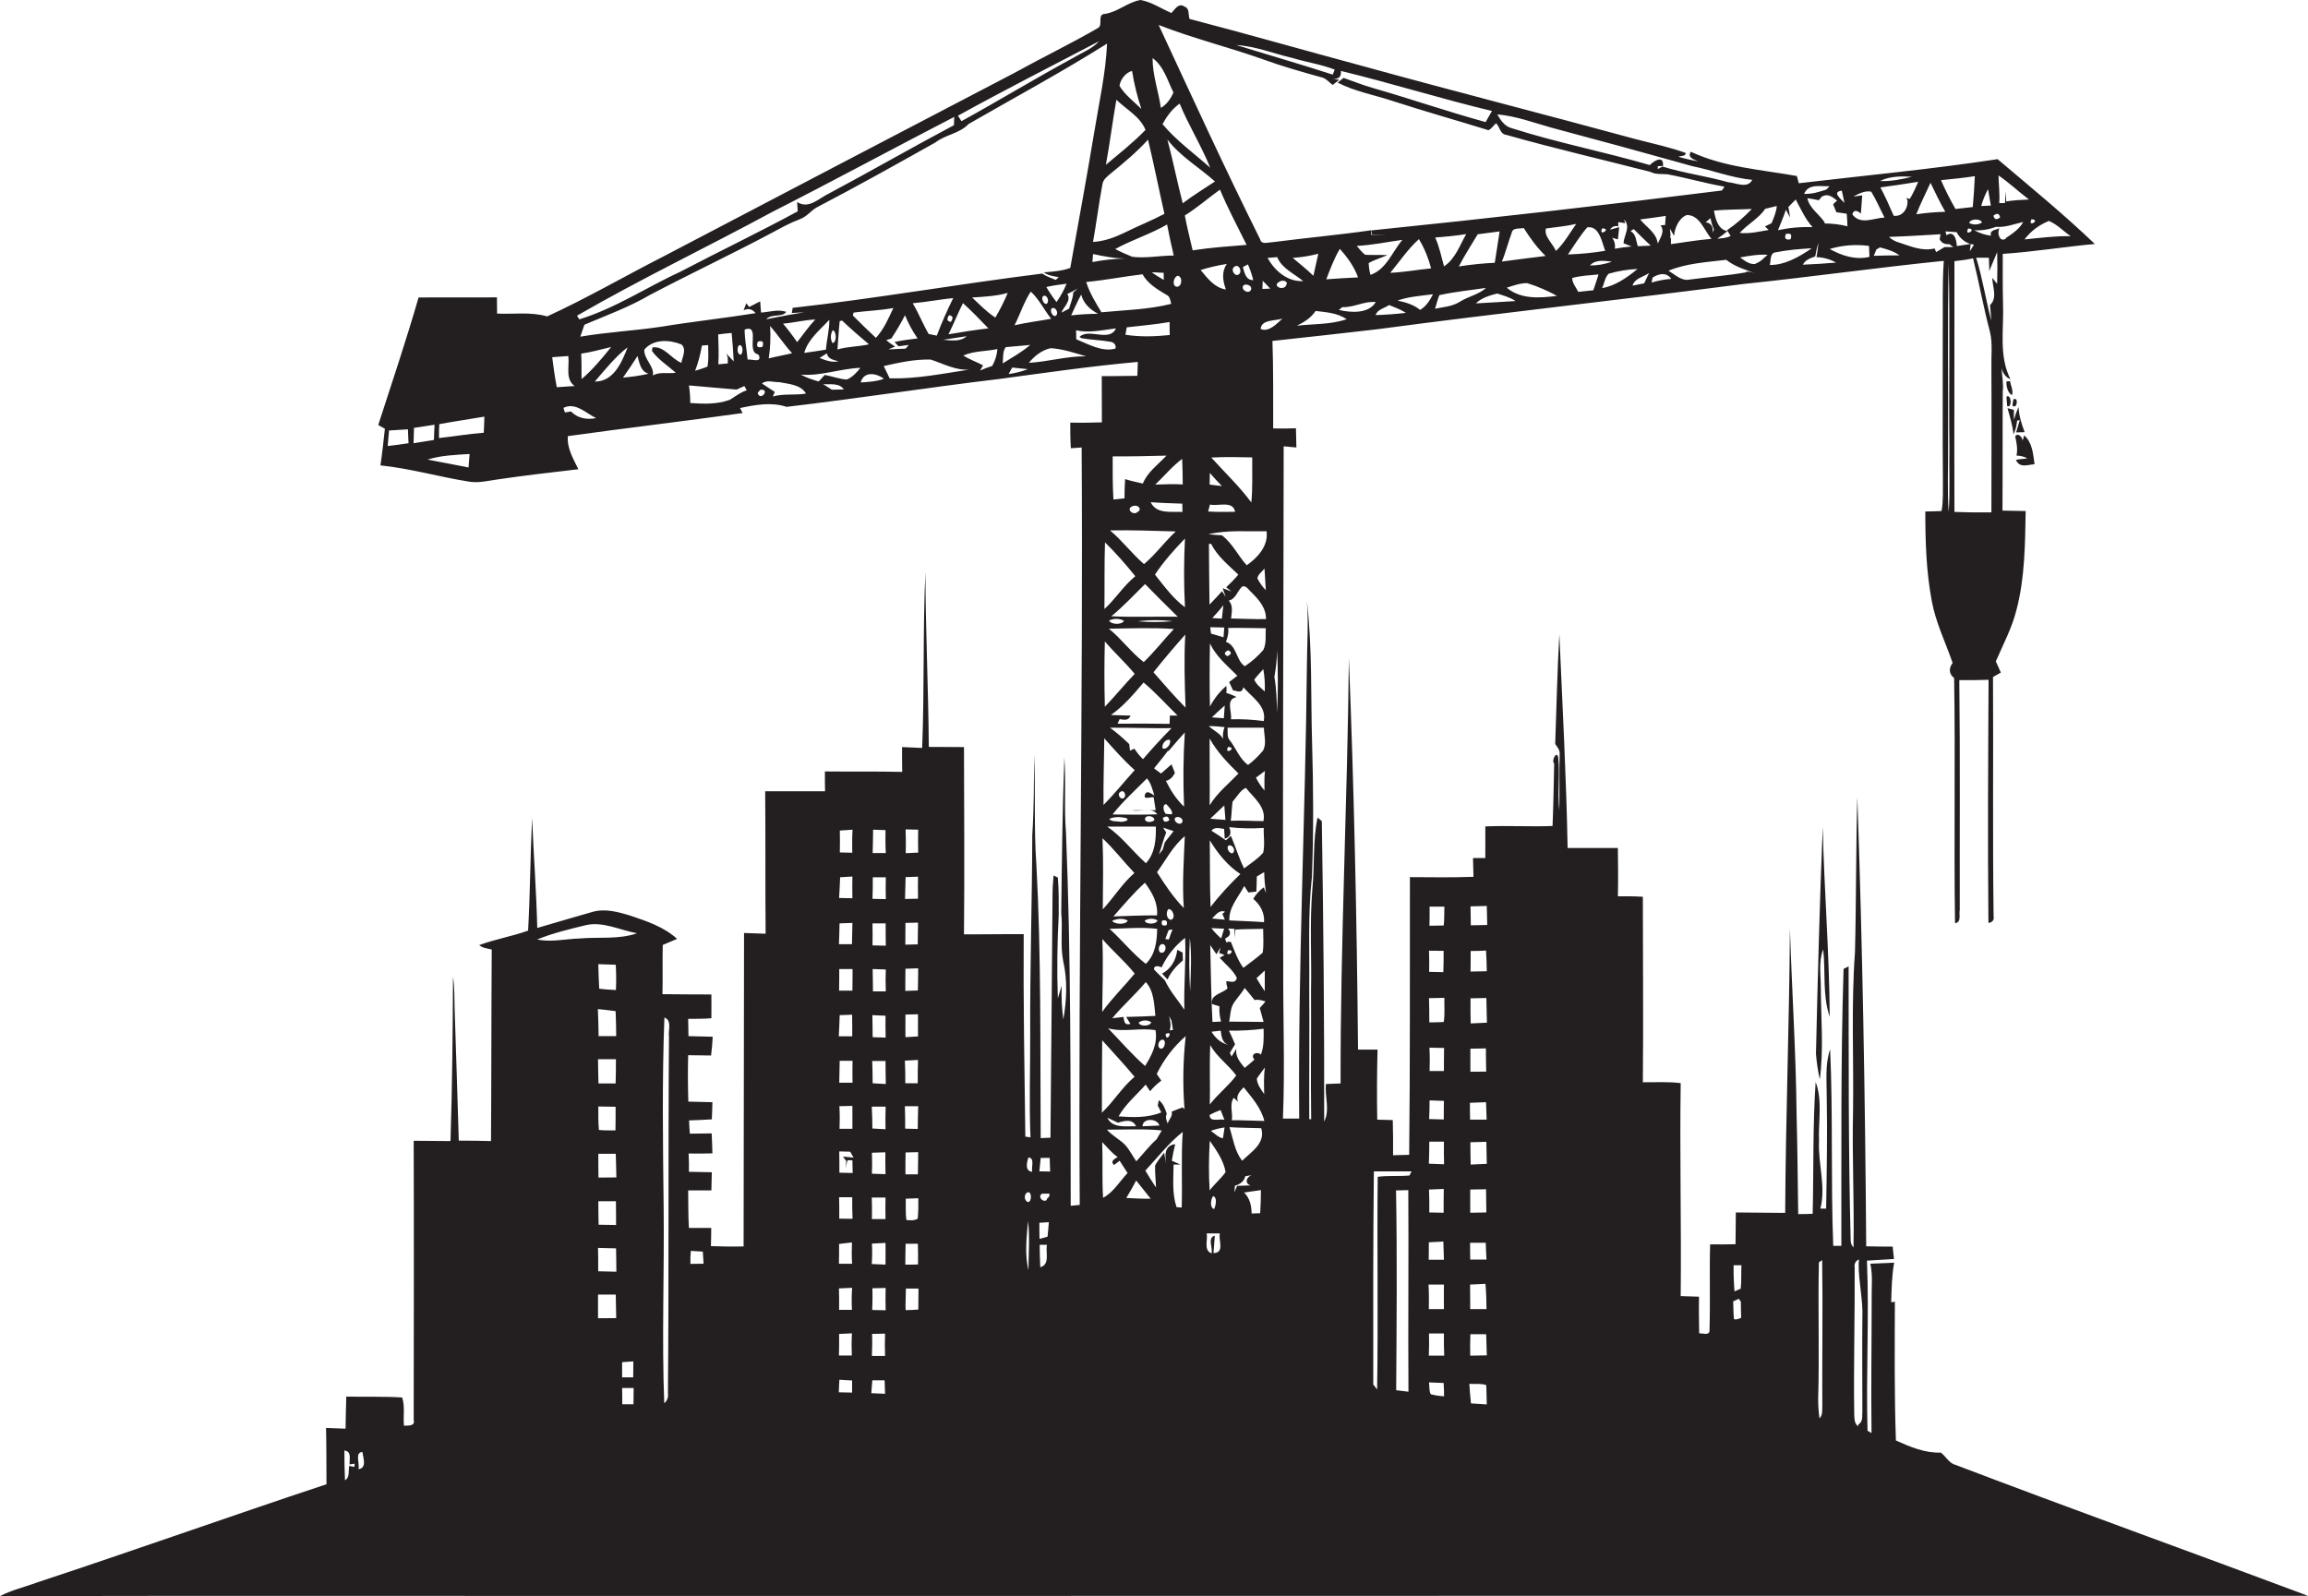 <?xml version="1.0" encoding="utf-8"?>
<!-- Generator: Adobe Illustrator 19.2.0, SVG Export Plug-In . SVG Version: 6.00 Build 0)  -->
<svg version="1.1" id="Layer_1" xmlns="http://www.w3.org/2000/svg" xmlns:xlink="http://www.w3.org/1999/xlink" x="0px" y="0px"
	 viewBox="0 0 1561.5 1080" style="enable-background:new 0 0 1561.5 1080;" xml:space="preserve">
<style type="text/css">
	.st0{fill:#231F20;}
</style>
<title>biseeise_Construction_flat_black_logo_White_background_82642136-8910-4b36-805a-3187ab81b9f6</title>
<path class="st0" d="M1357.5,268.4c0.1,1.6,0.3,4.8,0.5,6.4C1361.4,276.4,1360.9,266.3,1357.5,268.4z"/>
<path class="st0" d="M1364.7,284.6l1.8-0.3l-2.5,8.3l5.8-0.2c-2.1-5.5-3.9-11.2-4.1-17c-1.3,2.8-2.3,5.7-3.2,8.7v-6.8l-4.3-1.1
	c1.6,5.8,3.5,11.6,4,17.6C1363.9,290.9,1364.3,287.7,1364.7,284.6z"/>
<path class="st0" d="M1357.5,258.1c-0.3,3,1,8.2,3.8,9.2c0.9-3.2-0.9-6.3-1.4-9.4L1357.5,258.1z"/>
<path class="st0" d="M1237.9,688c-0.2-42.9-3.8-85.7-4.7-128.5c-2.1,51.2-3.4,102.4-4.6,153.6c0.5,5.8,1.3,11.6,2.6,17.3
	c2.7-20.4,0.8-41,0.7-61.5c0.1-8.8-1.7-18,1.6-26.5C1235.2,657.6,1232.9,673.3,1237.9,688z"/>
<path class="st0" d="M1362.2,270.2l-0.7,4.1C1364.5,277.7,1366.1,268.3,1362.2,270.2z"/>
<path class="st0" d="M765.8,548.3c2.5,0.5,5.5,0.1,8.3-0.1L765.8,548.3L765.8,548.3z"/>
<path class="st0" d="M774.1,548.2h3.7C776.6,548.1,775.3,548.1,774.1,548.2z"/>
<path class="st0" d="M1323.3,991.3c-4.7-1.1-6.7-5.8-10.2-8.4c-10.7,0.4-20.9-3.9-30.4-8.2c-1.1-31.3-0.8-62.6-0.7-93.9l-2.5,0.4
	c0.3-9,0.4-18,2-26.8l-16.1,0.7c1.8,8.1,0.7,16.4,0.9,24.7c0,30-0.5,60-0.1,89.9l-2.7-1.6c-1.1-38.3,1.2-76.8-0.4-115.1l18.3-1.1
	c-0.3-2.8-0.6-5.6-0.9-8.4c-6,0.1-11.9-0.1-17.9-0.2c-0.7-101.4-2.5-202.7-6-303.9c-1,35-0.7,70-1.6,105
	c-2.6,35.8-0.8,71.8-1.3,107.6c-0.7,30.7,0.9,61.4,0.3,92.1c-1.2-1.3-1.9-2.9-1.9-4.7c-1.6-61.8-1.3-123.6-1.4-185.5l-3.4,1.7
	c-2,62.4-1.4,124.9-1.5,187.4h-5.5c-1.7-44.3-0.1-88.7-2.1-133c-3.5,10.2-2.3,21.1-2.3,31.8c0.5,25.3,0,50.7-0.4,76h-3.9
	c3.9-15.2-1.7-30.4-0.9-45.7c-0.6-13.3,2.5-27.2-2.3-40c-2,29.7-1.3,59.5-2,89.2c-3.3,0.2-6.5,0.2-9.8,0.2
	c-0.3-22.5-0.5-45.1-1.1-67.6c-0.4-42-3.2-83.8-4.5-125.7c-0.4,64.2-2.9,128.3-3.2,192.5l-33.4-0.3c-0.1,7.2-0.1,14.3-0.2,21.5
	c-5.8,0.1-11.5,0.2-17.2,0.1c-0.5,19.3,0.2,38.5-0.4,57.8c0.4,4.3-4.6,2.2-7,2.4c-0.1-8.3-0.3-16.5-0.1-24.8l-12.4-0.4
	c0.5-48-0.7-96.1,0-144.1c-8.5-1.1-17.1-0.5-25.6-0.6c0.4-41.9,0-83.7,0-125.5c-5.6-0.4-11.2-0.3-16.9-0.3c0.3-10.9,0.1-21.8,0-32.7
	c-11.3-0.1-22.7,0.1-34,0c-0.9-48.3-3.5-96.5-5.6-144.7c-1.4,24.7-1.9,49.5-2.8,74.3c1.4,2.1,3.4,4.2,3,7c-0.3,12.7,0,25.3-0.2,38
	c-1.4-12,0.5-24.2-0.8-36.2c-1.4-4.6-4.7,3.3-2.7,4.3c-0.3,14.1-0.5,28.3-1.1,42.4c-15.2,0.6-30.3-0.4-45.5,0.3
	c0,7.1,0.1,14.3,0,21.4h-8.3c0.1,4.2,0.2,8.4,0.3,12.7c-14.3,0.5-28.7,0.3-43,0.2c-0.1,62.6,0.2,125.3-0.5,187.9l-10.9,0.3
	c0.1-7.9,0-15.8-0.2-23.8l-10.5-0.3c-0.3-15.8-0.2-31.6,0.2-47.4h-13.2c-0.8-88.3-2.7-176.6-6.2-264.7
	c-0.9,95.9-5.8,191.7-5.6,287.6l-9.9,0.4c-0.9,8.3,2.8,17.7-1.2,25.4c0.1-67.8-0.5-135.6-1.6-203.3l-2.9-2.4
	c-3.3,16-1.9,32.3-3.5,48.4c-1.9,23-0.4,46-0.9,69c0.2,28.9-0.3,57.8,0.1,86.7h-1.3c-0.1-29.6,0.2-59.2,0-88.8c0.3-25-1-50.1,1.8-75
	c1.2-30.5,1-61.1,0.1-91.6s0.2-63.7-3.5-95.3c1.2,14.8,0.1,29.7,0,44.6c-1,101.9-6.1,203.8-5.2,305.7h-11c1.4-34.9,0-69.8,0.2-104.7
	c-0.5-116.7,0.2-233.4,0.3-350.2l8.6,0.8c-0.1-4.3-0.2-8.6-0.3-13c-5.2,0.2-10.3,0.2-15.4,0.1c-0.1-19.7,0.2-39.5-0.5-59.2
	c23.6-2.5,47.2-5.2,70.8-7.9c82.4-11,165.1-19.9,247.5-30.6c45.4-4.7,90.5-11.1,135.9-15.7c-1.1,15.9-0.5,31.8-0.7,47.8
	c0.1,33.1-0.2,66.2,0.1,99.4c-0.1,7.4,0.4,14.8-0.9,22.1c-3.7,0.2-7.3,0.2-11,0.3c0,20.3,0.6,40.7,4.4,60.7
	c2.7,14.6,9.3,27.9,14.1,41.8c-2.7,3.4-2.6,7.5,1,10.2c0.9,55.3-0.2,110.6,0.6,165.9c4.6-0.7,2.5-5.9,3.2-8.9
	c-0.1-51.9,0.3-103.7-0.3-155.6c6.6,0.1,13.2,0,19.8-0.2c-0.3,54.8-0.6,109.7-0.1,164.5c2.8-0.4,4-2,3.5-4.6
	c-0.7-53.9-0.1-107.8-0.4-161.8l5.3-3l-3.4-7.6c5-11.5,11-22.7,14-34.9c5.7-21.7,5.8-44.4,6.2-66.8l-15.7-0.3
	c0.2-26.9,0-53.8,0.2-80.7c0.6-5.2-0.5-10.4-0.8-15.6c0.9,3.3,2.7,6.1,6,7.4c-8-15.8-4.4-33.8-5-50.7c-0.3-11.3-0.2-22.7-0.2-34.1
	c20.9-1.4,41.5-4.8,62.3-6.7c-21-20.1-43.6-38.6-65.8-57.4c-44.5,6.8-89.5,11-134.5,16.3l-1.3-4.9c-24.1-4.3-49.3-5.9-71.7-16.4
	c-2.7,3.8,2.1,5.3,4.9,6.4c-4.5-0.7-8.9-1.7-13.3-3c1.4-0.8,5.1-0.2,4.9-2.6c-11.3-4.1-23.2-6.5-34.8-9.6
	c-61.3-16.7-122.9-32.4-184.1-49.3c-39-10.5-77.8-21.6-116.8-31.8c-1-2.9,0.2-7.2-3.4-8.3c-4-2.9-6.5,2-8.9,4.3
	c-6.9-3-13.3-7.4-20.8-8.8c-8.7,1.4-15.3,8.1-24.1,9.4c-5.6,0.2-1,7.7-4.8,9.6c-18.5,10.7-37.8,20-56.6,30.4
	C607.1,90.7,528,132,448.9,173.5c-26.3,13.4-51.9,28.3-78.7,40.6c-11-3.2-22.6-1.4-33.9-1.9c0-3.7-0.1-7.4-0.1-11
	c-17.7,0.2-35.4-0.1-53,0.1c-8.4,29-18,57.6-27.3,86.3l4.5,2.5c-0.9,8.3-1.8,16.6-3,24.8c20.2,2.1,39.8,7.8,59.9,11
	c6.1,1,12.1-0.4,18.1-1.3c18.6-2.8,37.2-4.9,55.9-7.1c-3.4-7.1-7.8-14.1-7.1-22.4c39.4-5.5,78.9-10.1,118.2-15.6l-1.7-3.4
	c10.4-2.2,21.1-4.2,31.5-0.8c47.9-5.6,95.5-13.1,143.4-18.8c31.3-4.2,62.7-8.8,94.2-11.6c-0.1,3.1-0.2,6.2-0.3,9.4
	c-8,0-16,0.3-24.1,0.2c0.1,10.4,0,20.9,0.1,31.3c-7.1,0.2-14.2,0.3-21.4,0.2c0,5.7,0,11.5,0.4,17.3l7.3-0.5
	c1.1,170.8-2.3,341.6-1.3,512.5l-6.1,0.6c-0.1-84.2,0.2-168.4-3.2-252.6c-1.4-16.9,0.1-33.9-1.1-50.8c-1.3,35.1-1.7,70.2-2.1,105.3
	c1.1,10.8-0.8,21.7,1.3,32.4c3,13,2.4,26.6,0.1,39.7c-1-7.6-1.4-15.3-1.1-23l-2.6,8.6c-0.7-18.9-0.4-37.8,0.6-56.6
	c0-8.4,0.1-16.8-0.6-25.1l-2.9-1.4c-0.4,4.5-0.7,9-0.7,13.6c-0.5,54.6-0.8,109.2-1.4,163.8l-6.6,0.3c-0.4-61.5,0.4-123.1-2.9-184.6
	c-1.8-24.8-0.5-49.7-1.5-74.6c-0.2,18.1-0.1,36.2-1.3,54.2c-0.1,44.7-1.6,89.4-1.4,134.2c0.1,23.4-0.8,46.9,0.2,70.3l-3.5-0.5
	c-0.6-45.7-1.4-91.3-1.1-137c-13.5-0.1-26.9,0.2-40.4,0.1c0.4-42.2,0.1-84.5,0-126.7c-8-0.1-15.9,0-23.8-0.1
	c-0.3-39.4-2.2-78.9-2.3-118.3c-1.8,39.6-0.6,79.4-2.2,119l-13.6-0.6c0,5.6,0,11.2,0.1,16.8c-17.4-0.4-34.9-0.1-52.3-0.3
	c0,4.4,0,8.9,0.1,13.4c-13.5,0.1-27-0.1-40.5,0c0.3,32.1,0,64.2,0.3,96.4l-14.6-0.5c0,70.7-0.3,141.4-0.3,212.1
	c-7.4,0.2-14.7,0-22.1-0.2c0.1-4.1,0.2-8.2,0.2-12.3h-15.1c-0.5-8.5-0.4-17-0.5-25.4h15.7c0.1-4.1,0.2-8.2,0.3-12.3l-15.5-0.3
	c0.1-4.1,0-8.3-0.2-12.4c5.4,0.1,10.7,0.1,16.1-0.1c-0.1-4.5-0.3-9-0.5-13.5l-14.8,0.2c-0.2-3-0.4-6-0.5-9
	c5.1-0.2,10.3-0.3,15.4-0.7c0.2-3.9,0.3-7.7,0.4-11.6l-16.3-0.4c-0.3-10.5-0.4-21-0.1-31.4l15.5,0.2c0.5-4.2,0.9-8.5,1.1-12.7
	l-16.4-0.4c-0.1-3.9-0.1-7.8-0.2-11.7c5.2,0,10.4,0,15.7-0.4c0.1-5.4,0-10.7,0-16.1c-11-0.1-22.1,0-33.1-0.2
	c0.3-11.1-0.1-22.2,0.2-33.3l9.7-4.1c-8.7-8-20.2-11.9-31.2-15.6c-8.4-2.6-17.5-5.2-26.3-2.6c-12.4,3.5-24.7,7.2-37.1,10.8
	c-0.6-24.9-2.5-49.7-3.5-74.6c-1.2,25.5-1.3,51-2.7,76.4c-10.9,3.9-22.3,5.8-33.1,9.8c2.4,2.1,5.6,2.2,8.5,3
	c-0.3,43.2-0.2,86.4-0.5,129.6c-7.3-0.2-14.5-0.3-21.8-0.3c-0.8-29.7-1.9-59.3-2.8-89c-0.2-7.3,0-14.6-1.1-21.9
	c-0.2,37-0.5,74.1-1.7,111.2l-24.9-0.2c0.2,62.9,0.1,125.9,0,188.9c1.1,4.4-3.8,3.7-6.6,3.9c-0.6-6.3,0.8-13.1-1.2-19.1
	c-12.6-0.8-25.2-0.3-37.8-0.6c-0.3,7.2-0.3,14.5-0.5,21.7l-13.2-0.5c0.3,12.7,0.2,25.4,0.3,38.1c-65.4,21.7-130.4,44.9-195.9,66.5
	c-8.4,3.1-17.1,5.1-25,9.2c170.6-0.4,341.3,0,511.9-0.1c349.9-0.1,699.7-0.1,1049.6-0.1C1482.2,1050.1,1402.5,1021.5,1323.3,991.3z
	 M262.3,301.8c0.3-3.5,0.6-7,0.9-10.5l12.8-0.8c0.1,3.1,0.2,6.2,0.4,9.4C271.7,300.6,267,301.3,262.3,301.8z M280.2,289.5l13.8-2.1
	c-0.2,3.4-0.3,6.9-0.4,10.3l-13.8,2.2c0.1-3.6,0.2-7,0.3-10.5L280.2,289.5z M317,316.3c-9.3-1.9-18.5-3.5-27.8-5.3
	c9.2-2.9,18.9-3.2,28.5-3.8C317.5,310.2,317.2,313.3,317,316.3z M327.3,292.8c-10.2,0.8-20.2,2.5-30.3,3.6c0-3.2,0-6.3,0.2-9.4
	c10.1-1.9,20.3-3.3,30.5-5.1c-0.1,3.6-0.2,7.3-0.4,11L327.3,292.8L327.3,292.8z M239.7,992.6l-3.4-0.7c-0.8,3.2,0.6,7.8-2.9,9.7
	c-0.3-6.7-0.4-13.4-0.4-20.1c5.1,0.6,3.3,5.7,3.5,9.4l3.5-0.5L239.7,992.6z M242.5,994.1c1.1-3.5-2.7-11.4,2.7-11.6
	C245.7,986.4,248.4,993.4,242.5,994.1z M416.5,684.2c0.2,5.6,0.4,11.3,0.4,16.9H405c-0.1-6.1-0.2-12.2-0.5-18.3
	C408.5,683.2,412.5,683.6,416.5,684.2L416.5,684.2z M404.8,652.4l11.8,0.4c0.3,5.7,0.4,11.4,0.1,17.1c-3.8-0.2-7.6-0.4-11.3-0.9
	C405.1,663.4,404.9,657.9,404.8,652.4L404.8,652.4z M404.9,796.8c-0.1-5.4-0.1-10.8-0.1-16.1h11.8c0.2,5.3,0.3,10.7,0.4,16
	L404.9,796.8L404.9,796.8z M416.9,828.9l-11.9-0.2c-0.1-5.3-0.2-10.6-0.2-15.9h11.9c0,5.3,0.2,10.6,0.1,16L416.9,828.9z
	 M404.9,748.7l11.6,0.2c0,5.3,0,10.7-0.1,16c-3.8-0.1-7.5,0.1-11.2-0.3c-0.5-5.4-0.4-10.7-0.4-16L404.9,748.7z M416.7,716.9
	c0,5.4,0,10.8-0.2,16.2h-11.6c-0.2-5.5-0.2-10.9-0.3-16.4h12.1V716.9z M404.6,892v-16h12c0.1,5.3,0.2,10.6,0.3,15.9L404.6,892
	L404.6,892z M404.7,860.2c0.1-5.3,0-10.5-0.1-15.8l12.2,0.3c0.1,5.3,0.2,10.5,0.2,15.8L404.7,860.2z M428.6,950.2H421
	c0-3.7,0-7.4-0.1-11h7.8C428.7,942.8,428.6,946.5,428.6,950.2z M420.9,932.2c0-3.5,0-7,0-10.5l7.6-0.5l-0.1,10.8H421L420.9,932.2z
	 M392.4,635c-9.7,0.3-19.4,2.7-29,0.7c10.6-4.3,21.8-7,33-9.7s23.2,3.4,34.6,5.5C418.6,635.8,405.3,633.9,392.4,635z M452.6,701.4
	c-0.6,80.5,0,160.9-0.7,241.4c0.4,2.5-0.5,5.1-2.5,6.7c-1.7-44.1,0.1-88.2-0.4-132.3s-1.1-85.8,0.5-128.7
	C454.9,690.5,451.9,697.2,452.6,701.4L452.6,701.4z M467.1,855.2c-0.1-2.9,0-5.9,0.3-8.8l8.1,0.5c0.2,2.7,0.3,5.4,0.5,8.2
	L467.1,855.2L467.1,855.2z M576.8,732.6h-9c0.1-4.9,0.2-9.9,0.3-14.8h8.7C576.7,722.8,576.7,727.7,576.8,732.6z M567.9,748.5
	l8.8-0.2c0,5.2,0,10.3,0,15.5H568C568.2,758.7,568.2,753.6,567.9,748.5L567.9,748.5z M568.2,562l8.6-0.6c-0.3,5.2-0.3,10.4-0.2,15.6
	l-8.4-0.2C568.3,571.9,568.3,566.9,568.2,562z M576.8,655.6c0,4.9,0,9.8-0.1,14.7h-9c0.1-4.9,0.1-9.8,0.1-14.6h9.1L576.8,655.6z
	 M568.4,593.6l8.3-0.5c-0.1,4.9-0.1,9.8,0,14.7l-9-0.2C568,603,568.2,598.3,568.4,593.6L568.4,593.6z M568,624.8l8.7-0.3
	c-0.1,4.8-0.2,9.6-0.3,14.4h-8.8C567.8,634.2,567.9,629.5,568,624.8z M568.1,686.9l8.4-0.3c0.1,4.9,0.1,9.8,0.1,14.6h-9.1
	C567.8,696.4,567.9,691.7,568.1,686.9L568.1,686.9z M567.7,841.7l8.7-1c-0.2,4.8-0.2,9.6,0.1,14.4h-8.9
	C567.7,850.6,567.7,846.1,567.7,841.7L567.7,841.7z M576.5,871.4c-0.3,5-0.4,9.9-0.1,14.9h-8.7c0.1-4.9,0-9.7-0.1-14.5L576.5,871.4z
	 M576.3,917.2h-8.7c0.1-4.9,0.2-9.7,0.1-14.6l8.7-0.4C576.1,907.2,576.1,912.3,576.3,917.2L576.3,917.2z M567.5,942.1
	c0.1-2.9,0.2-5.7,0.4-8.5l8.6,0.5c0,2.7,0,5.4,0,8.2L567.5,942.1z M567.8,824.6c0.1-4.8,0-9.7-0.1-14.5h8.9c-0.1,4.8,0,9.7,0.2,14.6
	L567.8,824.6L567.8,824.6z M572.6,785.7l-0.5,4.8c0.4-1.8,0.8-3.7,1.3-5.4h3.3l0.2,8.6l-9-0.2c0-4.8,0-9.6-0.1-14.4l7.4,0.2l2.3,4
	l-7.2-0.7L572.6,785.7z M599.3,670.8h-8.7c0-5.1-0.1-10.1-0.2-15.1l8.9,0.3C599.1,661,599.1,665.9,599.3,670.8L599.3,670.8z
	 M590.7,561.4l8.4,0.3c-0.1,5.2-0.1,10.3,0.2,15.5h-8.9C590.6,572,590.6,566.7,590.7,561.4L590.7,561.4z M590.5,593.6h8.8
	c-0.1,4.9-0.1,9.9,0,14.8l-9-0.2C590.5,603.3,590.5,598.4,590.5,593.6L590.5,593.6z M599.2,624.8c0,5,0,10,0.1,15.1l-9-0.2
	c0.1-5,0.1-9.9,0-14.9L599.2,624.8L599.2,624.8z M589.9,780l9.1-0.3c-0.1,4.9,0,9.9,0.1,14.8l-9.2-0.3
	C590.1,789.5,590.1,784.8,589.9,780z M599.1,764.1l-8.9-0.5c0-4.9-0.1-9.9-0.4-14.8h9.4c-0.2,5.1-0.2,10.3-0.1,15.4V764.1z
	 M599.1,810.4c-0.1,4.8-0.1,9.6,0,14.5h-9.2c0.1-4.9,0.1-9.8-0.1-14.6h9.4L599.1,810.4z M599.1,855.7l-9.3-0.4
	c0.3-4.6,0.4-9.2,0.1-13.8l9.2-0.5C599.1,845.9,599.2,850.9,599.1,855.7L599.1,855.7z M589.5,942.7c0.2-2.9,0.4-5.8,0.7-8.7h8.3
	c0.1,3,0.2,6,0.3,9.1L589.5,942.7z M598.8,917.5h-8.9c0.2-5,0.3-10,0.1-14.9l8.8-0.2C598.6,907.4,598.6,912.5,598.8,917.5
	L598.8,917.5z M590.1,886.4c0.2-4.9,0.3-9.8,0.1-14.7l9-0.2c-0.2,5-0.1,10,0,15.1L590.1,886.4z M590.4,733c0-5.1-0.1-10.1-0.3-15.1
	h9c0,5.2,0.1,10.4,0.2,15.6L590.4,733z M590.4,701.8c0-5-0.1-10-0.2-14.9l8.9,0.4c-0.1,4.9,0,9.9,0.1,14.8L590.4,701.8z
	 M621.1,701.3l-8.5,0.5c-0.1-5.1,0-10.2,0-15.3l8.5-0.2C621,691.4,621.1,696.4,621.1,701.3L621.1,701.3z M621.1,717.2
	c-0.2,5.3-0.2,10.5-0.2,15.8h-8.4c0-5.1,0-10.2-0.3-15.3L621.1,717.2z M621,670.2l-8.5,0.3c0-5,0-10,0.1-15l8.6-0.3
	C621.2,660.3,621.1,665.3,621,670.2L621,670.2z M612.5,639.2c0-4.9,0.1-9.8,0.1-14.7l8.5-0.2c-0.1,4.9-0.1,9.8-0.2,14.7L612.5,639.2
	z M621.2,561.4c-0.1,5.2-0.1,10.3,0,15.5l-8.4,0.4c0.1-5.4,0.1-10.8-0.1-16.1L621.2,561.4z M612.7,593.5l8.4-0.3
	c-0.1,4.9-0.1,9.9,0,14.9l-8.8,0.2C612.4,603.5,612.5,598.6,612.7,593.5L612.7,593.5z M612.3,748.5h8.9c-0.2,5.1-0.2,10.2-0.3,15.4
	l-8.5-0.2c0-5,0-10-0.2-15.1L612.3,748.5z M621.3,810.8c0.1,4.6,0,9.2-0.4,13.8c-2.3,1.4-5.2,1.2-7.7,0.9c-0.6-4.8-0.3-9.6-0.4-14.4
	L621.3,810.8z M612.8,779.8l8.4-0.2c0,5-0.1,10-0.2,15h-8.4c-0.1-4.8,0-9.7,0.1-14.7L612.8,779.8z M612.8,841.6h8.2
	c0.1,4.6,0.2,9.3,0.1,14c-2.9,0.1-5.8,0.2-8.6,0.1c0-4.6,0.1-9.3,0.2-13.9L612.8,841.6z M621.4,886.1c-2.9,0.2-5.8,0.4-8.7,0.4
	c-0.2-4.9,0.2-9.7,0.2-14.6h8.5c-0.1,4.9,0,9.7-0.1,14.4L621.4,886.1z M695.9,859.7c-2.8-10.8-1.3-22.5-0.4-33.5
	c1.4,11.2,0.3,22.6,0.3,33.7L695.9,859.7z M695.5,813.3c-2.8-0.7-2.9-5.6-0.2-6.5s3.1,6.2,0.1,6.7L695.5,813.3z M698.5,792.9
	c-5.2-0.3-3.9-6.3-2.7-9.7c4.6,0.3,1.7,7,2.6,9.9L698.5,792.9z M703.8,857.3c-0.3-5-0.3-10-0.4-15h4.9c-1,5.2,2.3,13.4-4.6,15.2
	L703.8,857.3z M708.8,836.8l-5.5,1.5c-0.1-3.7-0.1-7.3-0.1-10.9l6.4-0.4c-0.3,3.5-0.5,6.7-0.9,10L708.8,836.8z M708.7,810.6
	l-0.7,1.5c-2.7,1.7-6.1-2.6-3-4.4h5c0.3,1.2-0.3,2.5-1.4,3.1L708.7,810.6z M703.2,792.6c0.3-3,0.6-6,0.9-9.1h6.1
	c0.1,3.1,0.1,6.1,0.3,9.2L703.2,792.6z M852.9,222.6c0.4-6.5,9.9-5.4,14.7-7C863.8,219,858.5,225,852.9,222.6z M881.7,190.2
	c-10.5,0.6-19.3-6.9-24.1-15.7l6.5-0.5C867.3,181.7,875.5,185.1,881.7,190.2L881.7,190.2z M874.6,174.5c5.8-0.4,11.6-1.3,17.3-2.8
	c-1,5-2.3,9.9-3.3,14.9C884.1,182.3,879.3,178.4,874.6,174.5L874.6,174.5z M859.4,195.3l-5.3,0.2c0.1-1.4,0.1-4.1,0.2-5.5
	C856,191.7,857.7,193.4,859.4,195.3L859.4,195.3z M870.2,193.1c-2.1,4.1-10,0.2-4.5-2.5c1.6-1.5,6.5-0.4,4.4,2.4L870.2,193.1z
	 M877.4,220.4c4.9-2.4,9.6-5.3,12.7-10c7.2,0.9,14.8,1.3,21,5.6C900.2,219.7,888.5,219.1,877.4,220.4L877.4,220.4z M927.2,186
	c-0.7-2.6-1.1-5.3-1.2-8c4-2.3,8.5-3.5,12.7-5.4c-5-0.2-10,0.1-15-0.2c-2.4-1.6-3.9-4-5.8-6c10.4-0.5,20.6-2.7,30.9-4.1
	C941.9,170.4,938,182.3,927.2,186L927.2,186z M960,161.8c3.7,6.2,6.4,12.8,8.2,19.8c-9.2,0.9-18.3,2.6-27.6,3
	C947,176.9,952.5,168.5,960,161.8z M918.8,187.7c-7.2,0.3-14.4,0.8-21.5,1.3c2.7-7,5.3-14.1,9.2-20.6
	C911.5,174,916.2,180.4,918.8,187.7L918.8,187.7z M905.8,209.7l2.4-1.9c7.7,0.4,14.7-4.2,22.6-3.4
	C925.9,212.5,913.8,211.6,905.8,209.7L905.8,209.7z M930.7,213.2c1.1-3.8,6.1-4.7,9.1-6.8c3.9,1.6,7.8,3,11.4,5.3
	C944.4,212.5,937.6,213,930.7,213.2L930.7,213.2z M960.8,209.7c-4.4-3.6-9.9-5.2-15.3-6.3c7.7-2.8,16-3.2,24-4.3
	C967.5,203.1,965,207.2,960.8,209.7L960.8,209.7z M970.9,208.9c1-3.1,1.7-6.2,2.9-9.2c10.4-2.3,21-3.3,31.6-4.9
	c-4.9,4.5-11.8,5.7-17.4,9.2S976.7,207.7,970.9,208.9L970.9,208.9z M977,180.4c-1.8-6.7-3.2-13.4-6-19.7c7-0.5,14-1.2,21-2.3
	c-4.4,7.5-7.3,16.7-15,21.8V180.4z M999.9,158.5l14.7-1.9c-1.1,7-2.2,14.1-3.3,21.2c-8.1,0.4-16.2,1.2-24.3,2.5
	c3.9-7.7,8.6-14.7,12.9-22L999.9,158.5z M998.3,205.5c3.9-4,9.4-5.5,14.6-6.9c4.2,1.4,8.7,2.5,12.4,5.1c-9,0.6-18,1.1-27,1.6
	L998.3,205.5L998.3,205.5z M1019.3,194.7c4.5-1.4,9.2-3.2,14-3.1c7,2.2,13.7,5.1,20.1,8.6c-11.6,1.5-24.7,2.5-34.2-5.7L1019.3,194.7
	z M1016,177.2c2.7-6.3,4.3-13.1,6.7-19.5c0.7-4,5.3-2.7,8.2-3.4c4.3,6.8,9,13.3,14.8,18.9c-10,1.3-19.9,2.4-29.8,3.8L1016,177.2z
	 M1046,154.6c6.8-1,13.7-1.5,20.4-3.1c-4.4,6.2-8.1,13-13.7,18.3c-2.2-5.1-8.5-10.1-6.7-15.4L1046,154.6L1046,154.6z M1074.2,153.8
	c7.9-0.9,9.6,10.1,11.8,15.9c-8.3,1.4-16.8,2.2-25.2,2.5c4.4-6.4,8.3-13,13.4-18.7L1074.2,153.8L1074.2,153.8z M1094.8,150.3
	l4.8,0.7l-0.9-2.5c4.9,4.7,0,10.6-0.3,16.1l5.5,2.2c-3.8,0.3-7.6,0.8-11.4,1.5c0.5-2.6-0.2-5.3-1.7-7.4l3.8,1.1l0.9-8.3l-6.2,1.7
	c1.2-2,3.1-2.8,5.6-2.3L1094.8,150.3z M1090.2,177.2c-4.7,1.6-9.6,2.5-14.5,2.4c3.9-4.2,9.6-3.1,14.5-2.6V177.2z M1084,154.5
	C1090.8,154.7,1081,160.6,1084,154.5L1084,154.5z M1078,196.4l-10.2,1.1c-1.5-3.1-4.1-5.8-4.1-9.4c5.8-1.6,11.8-1.8,17.8-2.4
	c-1.1,3.3-2.1,6.9-3.4,10.4L1078,196.4z M1088.8,185.1c6.2-1.8,12.6-2.8,19.1-3.1c-7.1,5.8-14.8,11.3-24,13c1.7-3.5,1.9-7.9,5-10.2
	L1088.8,185.1z M1112.4,191.7l-7.9,1.6c1.4-5,7.4-5.9,11.2-8.6L1112.4,191.7z M1108.1,166.6c-1.3-3.7-1.1-8.1-4.9-10.2l2.1-1.4
	c3.7,3.8,7.6,7.5,11.5,11.2L1108.1,166.6z M1129.8,154.7l2.8,4.9c0.4-5.3,3.3-12.1,8.6-14.1c8.8-0.1,11.7,10.4,16.7,16.1
	c-9.2,0.8-18.3,2.3-27.4,3.6v-4.5l-0.8,0.3c1.1-1.9,0-4.6,0.1-6.6L1129.8,154.7z M1153.7,150.8c1.1-1.1,2.3-2.2,3.6-3.2
	c0.4,2.7,1.2,5.2,2.3,7.7l-1.1,2.2c1-3.8-1.1-7.1-4.8-7V150.8z M1126.7,152.2l-3.3,0.3c3.3,3.9-0.2,8.5-1.8,12.3
	c-1-7.5-7.7-11-11.9-16.3c5.7-0.8,11.5-1.5,17.3-2.4c-0.2,1.2-0.3,4.2-0.4,5.8L1126.7,152.2z M1117.3,191.5c0.3-1.3,0.5-2.5,0.8-3.7
	c4.3-2.7,9.3-3.8,12.6,0.9c-4.5,0.3-9,1.2-13.4,2.5V191.5z M1181.2,184.3c-12.7,2.2-25.6,3.2-38.3,4.9c-5.5,1-9.7-3.5-14.1-6
	c12.3-5.1,26-5.8,39.1-7.4c5.9,4.7,13.2,6.8,20.2,9.3c-2.3-0.7-4.6-1.7-6.9-1.1L1181.2,184.3L1181.2,184.3z M1170.9,159.6
	c-2.8,1.6-6,1.6-9.1,1.9c2.4-1.5,4.7-3.2,6.9-5.1c-6.4-1.1-8.2-8.5-9.1-13.9c8.5-0.8,17.1-0.7,25.6-1.1
	c-5.1,5.4-10.7,10.2-16.8,14.4L1170.9,159.6z M1187.8,178.6c-4.1,0.6-7.4-2.2-10.5-4.4c6.1-1.1,12.3-2.2,18.6-1.8
	c-2.5,2-4.7,4.9-8.1,5.9V178.6z M1225.3,168.3c-8.2,5.6-17.8,11.1-27.9,11c0.8-2.9-0.2-8.3,4.2-8.6c7.9-1.6,15.8-2.2,23.8-2.7
	L1225.3,168.3z M1208.2,158.4c3.3-0.9,4.4,0.2,3.2,3.5c-3.3,0.7-4.4-0.6-3.1-3.8L1208.2,158.4z M1219.6,179.4
	c1.6-3.5,5.1-4.7,8.5-5.9c0.5-3.1,1.2-6.1,2.2-9.1c-0.4,3.2-0.8,6.4-1.3,9.6c4.6,0.1,9.2,1.4,13.2,3.7c-7.4,0.6-15,1.1-22.5,1.4
	L1219.6,179.4z M1237.5,168.6c8.7-2.7,17.9-3.4,27-2.2c0.1,2.5,0.2,4.9,0.3,7.4c-9.5,2.3-18.9-0.8-27.2-5.5L1237.5,168.6z
	 M1267.6,173.4l1.9-4.6l2.4-1.4c4.6,1.2,9.3,2.5,13.2,5.4c-5.8,0-11.6,0.1-17.5,0.3V173.4z M1318.4,346.8c-1-14.9-0.3-29.8-0.4-44.7
	c0.2-41.2-0.5-82.5,0.4-123.7c1,41.9,0,83.8,0.5,125.7c-0.3,13.9,0.5,28.2-0.5,42.4V346.8z M1315.4,167.3l-5.5,3.3l-1-2.5
	c-8.3,2.1-16.1-1.4-23.8-3.9c-2.7-0.7-5.1-2-7.1-3.9c11.6-0.4,23.3-1.1,34.9-1.8l-0.6,3.4c1.3,2.5,3.4,3.6,6.6,3.3l2.6,2h-5.9
	L1315.4,167.3z M1317,159.5l-0.8-2.9c2.5,0.1,5.1,0.3,7.6,0.5c1.9,3.8,5.2,6.7,9.3,8l-9.2,1.4c-0.2-4.4-1.8-10.7-6.9-7.4V159.5z
	 M1335.5,165.6l-2.8,4.4l0.6-4.9L1335.5,165.6z M1331.6,154.6C1338.3,155,1328.4,160.6,1331.6,154.6L1331.6,154.6z M1347.3,249.4
	c0.2,32.4,0,64.9,0,97.3c-8.3,0.1-16.7,0-25-0.3c-0.2-56.5,0.1-113.1,0-169.7c4.2-0.4,8.4-1,12.6-1.9c4.1,16.6,7.1,33.5,11.5,50
	c1.8,7.8,0.7,16.1,0.9,24.3V249.4z M1351.2,192.1l-3.3-4.1c0.1,6.1,3.7,13.5-1.5,18.4c0.3,3.5,0.6,7,0.8,10.5
	c-3.7-14.1-5.9-28.6-10.2-42.5h8.6c0.1,3,0.2,6,0.3,9c1.6-4.3,3.6-8.5,5.3-12.8c0.2,6.8,0.2,14,0,21.2L1351.2,192.1L1351.2,192.1z
	 M1357.2,161.3c-4.2,3.3-6.4-3.8-4.4-6.9c-2.3,1.3-6.9,1-5.8,5.1c-4-0.5-7.8-1.8-11.3-3.7c5,0.3,9.9-0.5,14.6-2.3
	c6.4,0.5,12.4-1.9,18.5-3.3c-2.4,4.7-7.2,7.8-11.6,10.8L1357.2,161.3L1357.2,161.3z M1374.4,148.4
	C1381.1,148.5,1371.5,154.5,1374.4,148.4L1374.4,148.4z M1386.6,149.7c5.4,2.3,9.5,6.8,14.3,10.1c-10.5-0.2-20.8,1.2-31.2,2.2
	c4.3-5.7,10.1-10,16.8-12.6L1386.6,149.7z M1372.7,135c-5.2,0.2-10.3,0.5-15.4,1.3c-0.1-1.7-0.2-5.2-0.3-6.9c-0.2,2.7-0.4,5.3-0.5,8
	h-3.9c0.5-6.3-0.4-12.5-0.5-18.7C1359.4,123.7,1365.7,129.7,1372.7,135z M1353.2,147.1c-2.4,1.9-3.9,1.5-4.5-1.2
	C1351.1,144,1352.6,144.4,1353.2,147.1z M1345,128c0.7,3.7,1.3,7.4,1.9,11.1l-6.5,0.3C1341.5,135.4,1343.1,131.6,1345,128z
	 M1340.9,150.6c-2.6,1.6-5.9,1.7-8.6,0.3C1332.9,147.9,1340.2,147.7,1340.9,150.6z M1336.1,119.2c-0.3,7-0.8,13.9-1.4,20.9
	l-11.7,1.3c-3.6-6.3-6.9-12.8-9.8-19.5C1320.9,121.1,1328.5,120.4,1336.1,119.2z M1316.1,143.3c-6.6,0.2-13.1,0.7-19.6,1.7
	c2.8-7.3,6.4-14.2,9.6-21.3C1309.3,130.4,1312.5,137,1316.1,143.3z M1292.1,134.6l-2.4-0.6l0.8,1.5c0.6,5.5-3.3,11.3-9.3,10.5
	c-2.8-6.5-5.7-13-9-19.2c8.5-1.1,17.1-2.4,25.6-3.8C1296.1,127,1294.3,130.9,1292.1,134.6L1292.1,134.6z M1293.5,119.6
	c-7.1,1.8-14.3,3.2-21.6,2.9C1278.7,119.1,1286.3,119.2,1293.5,119.6L1293.5,119.6z M1259,144.5c0.3-4.1,0.6-8.2,0.9-12.3l-6,0.8
	c3.6-2,8.1-4.2,12.1-3.3c3.4,5.6,6,11.7,9,17.5c-7.4,0.3-16.4,5.3-21.8-2.2C1254.2,141.5,1256.8,142.6,1259,144.5z M1249.9,153.1
	c-5.2-1.3-10.5-1.9-15.8-1.9l0.6-0.4c-3.6-5.7-10.7-10-11.9-16.7c2.6,0.3,5.1,0.9,7.7,1.4l2.1-2.5l0.9-0.4c3.7-1.6,6.6,1,9.4,3.1
	l-2.7,2.5l2.2,5.4l7,1C1249.7,147.4,1249.8,150.3,1249.9,153.1z M1246.1,129c0.6,2.7,1.2,5.5,1.8,8.3
	C1245.7,134.8,1239,129.9,1246.1,129L1246.1,129z M1237.8,126l-2.2,2.3l-5,1.5c-3.2,1-6.6,1.5-10,1.4c2.9-7.2,11.1-4.9,17.3-5.2
	H1237.8z M1208.2,141.8l2.9,5.4c-0.4-2.4-0.6-4.8-1.2-7.1l5-5.1c3.5,6.4,6.4,13.2,11.4,18.7c-7.9-0.3-15.7,0.4-23.4,2.1
	c1.8-4.7,3.9-9.2,5.4-14L1208.2,141.8L1208.2,141.8z M1194.2,141.3l7.9-1.9c-0.3,4.1-2,7.8-3.5,11.6l-4.5,2.2l2.5,2.4
	c-6.5,1.1-12.9,2.7-19.6,2c5.3-5.9,12.7-9.6,17.3-16.3H1194.2z M1049.7,86.4c31.9,8.5,63.8,17.2,95.5,26.1
	c13.5,2.7,26.5,7.9,40.3,9.2c-3.1,6.2-11.1,2-16.3,1.6c-14.7-4.2-29.9-6.1-44.4-10.6l-3.2,1.7v-2h3.5c0.8-8-6.5-3.3-8.9-0.7
	c-30.8-9-62.6-15.1-93.2-24.9c-4.9-1.1-7.7-5.4-10-9.4C1025.7,78.5,1037.5,83,1049.7,86.4z M874.3,39.2c9.5,2.9,19.4,4.3,28.7,7.9
	l-1.3,3.4c-21.6-7-43.5-13.3-65.2-20C849.4,31.2,861.7,36.3,874.3,39.2z M854.9,40.3c12.7,4.6,25.7,8.3,38.7,11.9
	c3.3,0.5,5.4,3.3,8,5.3l4.5-3.5l-4.5-0.6c4.1,0.3,6-1.5,5.6-5.4c34.2,8.3,67.9,18.9,102.2,27.1l-4.3,7.5c-25.6-7-50.6-15.7-76.1-23
	c-6.8-1.9-13.3-4.6-20-6.9l-4,3.2c11.6,6,24.7,8.3,37.1,12.4c21.5,7,43.3,13.1,64.9,19.8c2.2-0.9,3.4-3.3,5.2-4.7
	c2.6,2.5,2.6,7.4,7,7.9c32.2,9.1,65,16.7,97.4,25c3.7,2,7.9,1.2,11.9,1.7c12.8,2.4,25.4,6.1,38.2,8.3l-1.7,2.6
	c-78.9,9.9-157.9,18.9-237.1,27l0.3,2.7l9.5,0.2h-10.1l0.2-3c-22.3,3.2-44.7,5.2-67,8.1c-2.9,0-7.3,2-8.3-2.1
	c-23.8-47.8-46.1-96.4-68.6-144.9C807.1,26,831.4,31.9,854.9,40.3L854.9,40.3z M818.6,341.4c5.6,1.3,15.6-2.9,17,4.9
	c-6.1,0.1-12.1,0.2-18.2-0.2C817.8,344.5,818.2,342.9,818.6,341.4z M818.4,327.9c0-2.6,0.1-5.3,0.1-7.9c2.6,3,5.4,6,8.2,8.9
	L818.4,327.9z M819.5,309.6c9.2-0.5,18.4-0.3,27.7-0.1c-0.1,10.2,0.4,20.4-0.6,30.5C838.5,329,828.6,319.7,819.5,309.6L819.5,309.6z
	 M835,180.6c3-2.6,5.8,3,3.2,5S832.3,182.6,835,180.6L835,180.6z M841.2,193.2c1.9-1.8,6.7,0.4,5,3.2S839.3,196,841.2,193.2
	L841.2,193.2z M840.9,180.7l3.4-1.8c1.5,3.4,2.7,7,3.6,10.6C842.9,189.8,841.9,184.4,840.9,180.7L840.9,180.7z M802.1,478.8
	c-7.6-7.6-14.6-15.8-21.7-23.9c6.9-8.7,14.1-17.2,21.5-25.5C801,445.8,801.5,462.3,802.1,478.8z M801.3,683.2
	c-4.5-6.6-9.8-12.6-13.2-19.9c-2.4-2.5-5-4.7-7.3-7.3c-0.4-3,3.4-2.4,5.1-1.4c3.6-7.9,9.1-14.7,15.9-20
	C802.5,650.8,800.8,667,801.3,683.2L801.3,683.2z M791.4,697.2c1-3.2,0.4-6.5-0.5-9.7l1.7,3.1c0.3,2.1,0.6,4.2,1,6.3L791.4,697.2z
	 M788.6,699.7C794.6,696.5,789,706.4,788.6,699.7L788.6,699.7z M785.7,709.6c-3.3-0.3-2.2-5.7,0.6-6.1S788.5,709.2,785.7,709.6
	L785.7,709.6z M774.6,597.3c4.9,6.6,8.9,13.6,8.2,22.1c-9.9-0.1-19.7,0.4-29.5,0.7C760.2,612.3,766.9,604.3,774.6,597.3z M776,526.7
	c2.8,3.3,3.7,7.6,5,11.6c-2-1.1-5.2-4.1-6.4-0.5s4,1.3,5.9,1.7l1.4,8.7h-4c2,0.1,3.9,1.1,5.1,2.8c-10.1,0.4-20.2,0.2-30.3,0.1
	C759.6,542.3,768.1,534.7,776,526.7z M757.9,535.9c2.6-2.1,4.6,2.6,2.4,4.1S755.5,537.4,757.9,535.9z M751.9,417
	c8.1-6.7,15.3-14.4,22.8-21.8c7.3,7.5,14.7,14.8,22.1,22.1C781.9,417.1,766.9,417.7,751.9,417z M793.9,420.3
	c-8,0.7-16.1,0.8-24.2,0.1c8-1,16.2-1,24.2,0V420.3z M760.5,420c-1.3,2.9-8.8,2.8-10.1-0.1c3.2-1.6,7-1.5,10.1,0.2V420z
	 M794.2,425.6c-6.9,7.4-13.1,15.4-20.4,22.4c-8.6-6.6-15.1-15.8-23.6-22.6C764.9,425.2,779.6,424.6,794.2,425.6L794.2,425.6z
	 M773.7,461.8c8.1,6.8,15.4,14.9,23,22.4h-5.2c-0.1,1.4-0.2,4.2-0.2,5.6c-11.7-0.2-23.5-0.2-35.2-0.1l1.4-3.1
	c2.9,0.5,6.1,1.2,7.4-2.4c-4.4-0.1-8.9-0.2-13.3-0.4C760.1,477.8,767,469.8,773.7,461.8L773.7,461.8z M800.9,614.4
	c-7.1-7.2-12.7-15.7-18.1-24.2c6-8.3,10.8-17.8,18.8-24.4C800.9,582,799.8,598.3,800.9,614.4L800.9,614.4z M786.3,638.8
	c3.3,0,2.8,5.7-0.2,5.9S783.4,639.2,786.3,638.8L786.3,638.8z M786.2,623c2.8-0.8,3.9,0.2,3.1,3C786.5,626.8,785.4,625.8,786.2,623z
	 M788.4,635.4c0.7-2.1,1.5-4.1,2.3-6.1l2.6-0.4c-0.9,2.2-1.8,4.5-2.5,6.8L788.4,635.4z M792,622.4c-3-0.8-3.2-5.2-1.6-7.2
	C793.5,614.6,795.9,621.8,792,622.4z M791.1,555c-2.5,1.7-3.9,1.3-4.4-1.5C789.2,551.8,790.6,552.3,791.1,555z M789,544.1
	c1.6,1.8,4.6,4.3,3.9,6.9l-4.2-0.3C787.2,549.2,786.1,544.4,789,544.1z M786.9,560l7.1,2.4l-5.9,7.5l-1.5,5.1l-2.5,3.1
	c1.8-4.9,2.9-10,4.9-14.8L786.9,560z M795,553.5c1.7-1.9,6.2,0.3,4.8,2.9S793.7,556,795,553.5z M801.1,545.8
	c-5.3-4.9-9.1-11-12.3-17.4c2.9-0.7,4.8-2.8,6.1-5.4l-2.3-5.8l-7.1,6.2l-4.7-3.5l5.4-6.7l4-5.2l0.4,0.2c3.6-4.3,7.2-8.4,11-12.6
	C800.5,512.3,800.4,529.1,801.1,545.8z M791.5,500.7c1,2.5-2,6.7-4.8,5.8C785.5,503.9,788.7,499.7,791.5,500.7L791.5,500.7z
	 M792.6,492.7c-6.7,6.8-13.1,13.8-19.3,21c-2.2-2.1-4.1-4.5-5.8-7.1l-3,1.3l-0.5-4.4c-4.1-4-8.4-7.7-13-11.1
	C764.7,492.3,778.6,492.9,792.6,492.7L792.6,492.7z M781,554.9c-1.4,1.7-6.6,2-6.3-0.9S781.1,552,781,554.9L781,554.9z M761.8,553.5
	c3.5,1.8-2.9,2.9-4.2,2.5s-5.9,0.2-7.1-1.9C753.9,552.5,758.1,552.7,761.8,553.5L761.8,553.5z M782,559.5c0.2,8.6-0.6,18-6.7,24.6
	c-9-8-16.2-17.9-26.2-24.8H782V559.5z M783.1,622.8c-0.6,2.8-8.1,2.9-8.6,0.1C777.1,621.3,780.4,621.2,783.1,622.8L783.1,622.8z
	 M763,622.9c-1.3,3.1-8.9,2.6-10.6,0.2C755.6,621.6,759.8,621.1,763,622.9L763,622.9z M782.9,628.5c-0.2,8.6-1.2,17.4-7.7,23.7
	c-9-7-16.1-16.1-24.5-23.7C761.5,628.3,772.2,627.2,782.9,628.5L782.9,628.5z M781.7,687.4c-6.6,0.3-13.2,0.6-19.8,0.7l2.9,4.7
	c-4.1,1.2-4.2-1.7-4.7-4.7l-7.6,0.9c7.1-8.6,15.6-16,22.7-24.5C780.8,670.7,780.8,679.4,781.7,687.4L781.7,687.4z M778.8,691.8
	c-0.6,2.8-8,2.9-8.4,0.1c2.5-1.8,5.9-1.9,8.5-0.2L778.8,691.8z M781.8,697.2c1.5,8.9-2.5,16.8-7.1,24.1c-9-7.9-16.7-16.9-25-25.5
	c10.5,2.9,21.5-0.6,32.2,1.3L781.8,697.2z M801.7,410.9c-8.1-6-14.1-14.3-20.3-22.1c5.8-8.8,13-16.8,20.3-24.4
	C800.9,379.9,800.9,395.3,801.7,410.9L801.7,410.9z M778.5,339.8c7.1,0.6,14.3,0.7,21.4,1c0,1.4,0.1,4.2,0.1,5.6
	C792.5,346,782.4,348.1,778.5,339.8L778.5,339.8z M781.6,327.9c6.1-5.8,11.5-12.4,18.2-17.4c0.3,5.7,0.3,11.5,0.4,17.3
	C794,327.4,787.8,327.7,781.6,327.9L781.6,327.9z M711.2,215.7c-8.3,1.5-16.6,2.5-24.8,4.4c3.8-7.5,6.3-15.7,11-22.8
	C703.1,202.6,706.4,209.7,711.2,215.7z M705.7,200.4c2.6-1.5,4.4,3.2,2.7,4.9S704,202.1,705.7,200.4z M711.5,208.7
	c2.5-1.5,4.9,2.8,3.1,4.7S709.9,210.6,711.5,208.7z M714.8,204.4c-2.5-3.2-4.8-6.6-6.9-10.2c4.5-1,9.1-1.7,13.7-2.2
	C719.8,196.4,717.5,200.5,714.8,204.4z M722.1,198.9c2.4-1.1,4.8-2.3,7-3.7l-3,2.7c-0.1,3.8-1.8,7.3-2.8,10.9l-5,2.7
	C718.3,209.1,725.3,203.7,722.1,198.9L722.1,198.9z M731.5,199.4c1.6,6,6,10.1,11.4,12.9c-6.1,0.1-12.2,0.4-18.2,1.1
	c2.2-4.6,4.2-9.4,6.7-13.9L731.5,199.4z M735,190.8c12.7-1.2,25.3-3.7,38-5.2c3.5,6.4,9.9,10.1,16,13.8c2.7,1,2.7,3.9,3.4,6.2
	c-15.5,3.9-31.4,4.2-47.2,5.7c-4-6.6-8-13.1-10.3-20.4L735,190.8z M765.7,173.6c-3.8-1.5-7.6-3.2-11.2-5.1
	c11.3-6.2,23.9-10.1,35.1-16.6c1.3,7,2.9,14,4.5,21c-9.5,0-19.1,2.1-28.5,0.8L765.7,173.6z M796.7,186.6c3.5,0.2,3.2,7.3-0.3,7.4
	S793.6,187.7,796.7,186.6L796.7,186.6z M787.5,189.5c-2.8-1.7-5.7-3.3-8.3-5.3l8.1,0.4c-0.1,1.3,0.1,3.7,0.1,5L787.5,189.5z
	 M761.5,174.9c-7.5,0.2-15,1-22.4,2.4l0.4-5.4C746.7,173.4,754,174.9,761.5,174.9L761.5,174.9z M800.2,137.6
	c-3.7-14.3-6.6-28.9-10.4-43.2c8.8,11.5,21.5,18.8,32.2,28.4c-7.4,4.9-14.9,9.5-21.9,14.8H800.2z M786.5,84
	c2.9-5.3,6.6-10.4,11.6-13.9c6.1,14.8,14.7,28.5,20.7,43.4C807.9,103.8,795.9,95.2,786.5,84z M793.9,62.6c-1.7,4-4.6,8.2-8.5,10.4
	c-1.6-11.3-5.7-22.2-5.6-33.7C787.4,44.9,789.9,54.5,793.9,62.6z M787.8,144.7c-8.7,4.6-17.9,8.2-26.7,12.6c-6.8,3.3-14,6-21.6,6.4
	c2.3-12.9,3.9-25.8,6.3-38.7c0.4-3.5,3.3-5.6,5.8-7.7c8.7-7.1,17.5-14.4,25.1-22.8C780.7,111.1,784,127.9,787.8,144.7L787.8,144.7z
	 M765.9,48c1.4,8.7,3.5,17.3,6.3,25.7c-5.1-5-11.1-9.5-14.8-15.6C758,53.8,761.6,49,765.9,48z M775,87.9
	c-8.3,8.6-17.6,15.9-26.8,23.6c2.7-14.6,4.5-29.4,7.1-44C762.2,74.2,771.3,78.8,775,87.9L775,87.9z M749,29.5
	c-0.9,20.1-5.4,39.7-8.6,59.5c-5.1,30.8-10.8,61.6-16.3,92.3c-5.7,2.1-11.9,2.5-17.9,3c3,2.1,6.5,2.7,10.1,3.2l-2,1.9
	c-3.1-1.4-6.4-2.2-9-4.3c-56.5,7-112.5,16.9-169,23.2l-0.6,3.5l8.4-0.5c-6.5,1.1-13,2.2-19.5,3.5c-2,0.5-4.2,0.8-6.2,1.2
	c3.5-3.9,11.2-1.1,13.5-5c-5.4-1.9-11.4,0.1-17,0.5c-0.2-2.6-0.4-5.1-0.6-7.6l-7.4,3.8l-2-2.5l-1.8,4.8c3-1.7,6-0.8,8.1,1.9
	c-21.3,3.4-42.8,5.7-64,9.2c-18.1,2.7-36.5,3.6-54.6,6.7l2.8-8.1c15.1-6.4,30.5-12,44.6-20.3c27.6-14.5,55.9-27.8,83.4-42.5
	c5.6-3,11.1-6.1,17.1-8.3s8-6.2,12.5-8.5c27-14.1,53.5-28.9,80-43.8c6.9-5.3,16.2-5.9,22.3-12.4C686.6,65.9,718.5,48.7,749,29.5
	L749,29.5z M607.9,234.3l7-0.9l-2.2,2.5l-11.7,0.5l4.6-1.9c-2.1-1.3-4.1-2.7-6-4.4l3.4-1c3.4-5.1,6.5-10.4,9.3-15.8
	c2.2,5.5,5.1,10.8,8.5,15.7c-5.3,0.6-10.5,1.3-15.6,2.4L607.9,234.3z M520.1,242.5c1.1-7.2,1.4-14.6,0.9-21.9
	c5.3,5.9,9.5,12.6,14.9,18.4C530.6,240.3,525.3,241.2,520.1,242.5L520.1,242.5z M529.7,219c7.3-0.6,14.5-2.5,21.9-2.8
	c-4.5,4.7-8.2,10.2-12.3,15.3c-3-4.4-6.2-8.6-9.6-12.6L529.7,219L529.7,219z M561.1,216.4c0.1,6.8-1.8,13.4-2.3,20.2
	c-4.9,0.7-9.8,1.6-14.7,2.2C546.7,229.5,554.8,223.2,561.1,216.4L561.1,216.4z M559.4,239.1c0.8,4,4.7,4.4,7.9,5.4
	c-4.4,0.9-8.7-0.6-12.8-2.3L559.4,239.1z M563.4,223.4c2.6,0.8,2.9,8.1-0.1,8.8C561.6,229.6,561.9,225.9,563.4,223.4z M566.6,236.5
	c0.5-6.4,0.8-12.8,1.5-19.2l1.6-0.4c5.9,5.6,12,10.9,18.2,16.1C580.9,234.6,573.5,234.4,566.6,236.5L566.6,236.5z M577,213.5l0.5-2
	c8.9-1.2,18-1.4,26.9-3.1c-3.3,7.1-6.4,14.4-11.8,20.2C587.3,223.7,582.1,218.6,577,213.5L577,213.5z M617.5,205.2
	c9.2-0.8,18.3-2.6,27.4-3.5c-4.1,8.3-7.8,16.7-11.1,25.4l-5.5-1.1C624.4,219.3,621.6,212,617.5,205.2L617.5,205.2z M643.3,217.8
	c-2.6-0.4-3-1.9-1.2-4.5C644.8,213.7,645.1,215.2,643.3,217.8L643.3,217.8z M654,227.5c-4.4,4-10.5,2.8-15.9,2.4L654,227.5z
	 M641.7,226.2c3.5-6.9,6.3-14.2,9.8-21.1c6,5.4,11.6,11.3,17.2,17.1C659.7,223.2,650.7,224.7,641.7,226.2L641.7,226.2z M515.8,234.7
	c-3.3,0.9-4.3-0.2-3.1-3.5c3.3-1,4.3,0.2,3.1,3.6V234.7z M501.3,240c-2.8,0-2.8-5-1.2-6.5C502.9,233.4,502.8,238.4,501.3,240z
	 M492.5,245.9l-6.5,0.6c0.4-6.7,0.1-13.5-0.1-20.2c3-0.5,6-0.7,9.1-1c0.6,6.4,1.1,12.8,1.4,19.2c-1.8-1.8-3.5-3.6-5.2-5.5
	c1.4,2.1,1.2,4.5,1.2,6.9H492.5z M478.7,248c-2.7,1.2-5.6,2-8.4,2.9c2.1-5.5,3.6-11.3,4.6-17.1l4.2-0.3
	C479.2,238.4,479.5,243.2,478.7,248z M413.5,234.8c-6.2,7.7-12.5,15.3-20,21.7c-0.2-5.7,0.1-11.5-0.3-17.2
	C400,238.3,406.7,236.4,413.5,234.8z M743.6,27.9c-4.7,5.2-11.5,7.6-17.4,11.2C700.7,52.9,675.9,68,650.5,82l-2.4-3.7
	C679.6,60.9,711.7,44.6,743.6,27.9z M522.3,143.5c41.3-21,82.1-43.1,123.3-64.4l-0.2,5.6c-28.4,15.1-56.2,31.1-84.5,46.2
	c-6.9,3.2-13.6,10.9-21.6,5.8c0.1,1.6,0.3,4.8,0.4,6.3c-26,14.1-52.7,26.9-78.9,40.6c-23,10.6-44.5,25-68.9,32.5l-1.5-2.5
	C433.5,188.7,478.5,167.2,522.3,143.5z M373.6,241.7l10.9-0.8c0.9,6.8-2.3,15.7,4.3,20.3l-12.1,0.8
	C375.4,255.2,374.4,248.5,373.6,241.7z M386.3,278.4l-4.1,0.7l-1-3.1c8.1-4.1,15.2,3.6,22.1,6.9C396.9,284.2,390.8,283,386.3,278.4
	L386.3,278.4z M402.4,258.2c7-8.1,13.7-16.6,22.2-23.2C420.8,245,415.2,258.3,402.4,258.2L402.4,258.2z M421.5,255.5
	c3.4-4.8,6.7-9.7,9.8-14.6c1.4,4.6,1.9,10.3,7.5,12C433.1,254.2,427.3,255,421.5,255.5L421.5,255.5z M461,245.5
	c-6.9-2.7-11.8-11.7-19.6-10.4l-0.3,2.4c4.3,5.9,10.7,9.9,16.1,14.7c-5.1,0.9-10.9-0.9-15.5,1.9c1.2-6.2-6.1-10.9-5.8-17.5
	c6.2-7.4,17.1-6.8,25.2-3.5C464.7,236.5,461.6,241.6,461,245.5L461,245.5z M493.5,270.6c-8.5,3.1-17.7,2.7-26.5,2.1
	c0-4-0.3-8-0.9-11.9l32.3,2.8l5.2-2.4l1.6,2.9c-4.4,1.4-7.9,4.3-11.7,6.6V270.6z M505.8,243.3c-0.6-6.8-2-13.5-2-20.3
	c10.7-3.9,1.3,14.3,8.3,16.5l1.2,0.6c2.5,5.9-4.7,2.7-7.6,3.2H505.8z M512.7,265.7l1.8-2c7-0.6-0.3,8.4-1.9,2.1L512.7,265.7z
	 M522.9,268.2l1.3-3l-8.7-5.7c3.3-2.7,7.8-0.8,11.7-0.9c6.2,1.2,14.6,1.6,18.1,7.7c-7.5,1.3-15.2-0.1-22.5,2L522.9,268.2z
	 M562.8,263.7l-5.9-3.8c4.8,0.5,10.8-1.1,14,3.6L562.8,263.7z M572.9,256.8c-5.1-0.3-9.9-2.2-14.9-3.1l-4.1,4.4
	c-4.2-1.1-8.3-2.6-12.1-4.6c13.7,1.1,26.6-4.1,40.3-4.6C579.6,252.1,576.7,255.3,572.9,256.8z M582.3,258.8
	c2.1-7.8,10.6-6.4,15.7-2.5C593,258.2,587.6,258.4,582.3,258.8L582.3,258.8z M601.9,256l-4-8.3c10.4-2.4,21.1-4.7,31.8-4.4
	c8.6,2.8,16.7,7.4,26,6.8C637.9,252.8,619.9,256.5,601.9,256L601.9,256z M671.3,247.6c-2.8,0.9-5.5,1.9-8.2,3.1l2-3.5
	c-4.4-2.3-9.2-4-13.4-6.6c7.1-3.2,15.5-2.8,23.1-4.4C674.5,240.2,673.3,244.1,671.3,247.6L671.3,247.6z M673.4,214.9
	c-5.8-3.8-10.7-8.9-15.7-13.6c8.1-0.5,16.2-0.9,24.1-3.1C679.4,203.9,676.6,209.5,673.4,214.9L673.4,214.9z M680.4,234.9l16.6-1.5
	c-5.7,4.9-12.3,8.5-18.6,12.5C678.8,242.1,678.2,238,680.4,234.9L680.4,234.9z M682.4,253.1l2.4-4.4l10.6,1.1
	C691.2,251.4,686.9,252.5,682.4,253.1L682.4,253.1z M696.1,245.5c3.7-4.6,8.9-8.7,14.8-9.9c8.2,0.5,16,3.2,23.9,5.5
	C721.8,240.9,709.1,244.8,696.1,245.5L696.1,245.5z M731.5,228.8c6.6,1.2,13.4,1.3,20,2.5c2.1,0.3,4,2.4,3.1,4.6
	c-9.2,2.4-18.1-3-26.4-6.3c-0.2-2,0-4.1-0.2-6.1c9,2,18-0.2,27-1.3c-4.3,9.6-18.2-0.4-24.6,5.7L731.5,228.8z M761.4,226.7l0.9-5.2
	c9.7-1.2,19.4-1.9,29-3.6c0,2.9,0,5.9,0.1,8.8c-9.9,1-20,1.4-30-0.2V226.7z M752.8,308.8c12.1,0.1,24.3-0.2,36.4-0.5
	c-5.6,6-12.8,11-16,18.9c-4-0.9-8.1-1.8-12-3c-0.3,4.3-0.4,8.7-0.4,13l-7.5,0.8C752.7,328.2,752.8,318.4,752.8,308.8L752.8,308.8z
	 M769.2,346.8c-3,1.9-7.4-2.4-3.2-4.2s7.2,2.6,3.2,4V346.8z M795.3,359.8c-7.5,6.9-13.5,15.4-21.3,21.9c-8.2-7-14.7-15.9-23-22.8
	c14.8-0.3,29.6,0.3,44.3,0.7V359.8z M747.6,367c7.3,7.2,14.1,14.9,20.5,22.9c-8,6.5-13.4,15.4-20.9,22.2c0.2-15.3-0.1-30.3,0.4-45.3
	V367z M747.5,434c6.4,7.6,13.9,14.3,20.2,22c-7,7.2-13.2,15-20.2,22.2c-0.4-14.9-0.4-29.7,0-44.4V434z M747.2,499.7
	c6.6,7.4,13.1,14.8,20.5,21.4c-7.1,7.8-13.7,16.1-21.1,23.6c-0.2-15.2,0.4-30.2,0.5-45.2L747.2,499.7z M767.5,590.7
	c-8.3,7.2-14,16.7-21.4,24.6c0.1-16,0.5-32.1-0.2-48.1c7.7,7.2,14.2,15.7,21.5,23.4L767.5,590.7z M745.8,635.4
	c7,8.1,15.3,15.1,21.9,23.4c-7.2,8.7-15.4,16.7-22,25.9C745.9,668.2,746.5,651.7,745.8,635.4L745.8,635.4z M745.8,704
	c7.3,8.2,14.8,16.1,21.8,24.6c-8.5,7.1-14.1,16.8-22.1,24.3c-0.1-16.4,0.1-32.7,0.2-49L745.8,704z M786,764.9c-1.1,2-2.3,4-3.5,6
	c-5,4.5-9.1,9.9-13.7,14.9c-2.6-3.6-4.5-7.7-7.5-11s-8.8-6.3-12.4-10.4C761.3,764.4,773.7,763.7,786,764.9z M773,762.1
	c0-5.8,10.1-5.5,11.4-0.5L773,762.1z M749.2,756.3l7.2,3.4c4.4-1.4,9.8-2.8,12.2,2.4C762.1,761.9,752.5,763.7,749.2,756.3
	L749.2,756.3z M746.3,810.5c-0.8-12.6-0.1-25.2-0.6-37.7c3.4,3.4,6.4,7.4,10.5,10.1c-2.1,1.2-5.3,2.8-2.5,5.4l3.8-2.9
	c1.7,2.8,3.6,5.6,5.4,8.3C757.5,799.4,753.4,806.7,746.3,810.5L746.3,810.5z M762,810.6c2.4-3.9,4.6-7.8,6.7-11.8l9.8,12.3
	C773,811.2,767.5,810.9,762,810.6L762,810.6z M799.5,817.1l-3.5-0.3c-3.1-9.3-2.1-19.2-2-28.8h4.7l-5.9-2.6
	c0.6-3.8,1.4-7.5,2.3-11.2c-7.9,0.9-7,8.7-5.9,14.4c-0.6-2.9-1.2-5.8-1.6-8.7c-2,2.9-4.6,5.6-6.1,8.8c-0.2,4.9,0.5,9.9,0.6,14.8
	c-2.5-3.7-4.9-7.5-7.2-11.4c8.3-8.9,15.7-18.6,25.3-26.2C799,782.9,800,800,799.5,817.1L799.5,817.1z M801.3,750.5l-1.1-1.2
	c-2.5,0.9-5,1.8-7.5,2.9c0.9,3-1.9,5.3-2.7,8c-0.8-2-1.8-4.3-0.6-6.5c-1.1-3.5-2.4-7-5.4-9.3l-0.7,3.7l2.4,4.6
	c-9.2,3.8-19.2,3.4-28.9,2.7c4.6-8.3,12.1-14.4,18.3-21.5c1,1.5,2,3,3,4.5c2.2-2.7,4.8-5.1,7.6-7.2l-3.1-4.5
	c4.8-9.8,11.4-18.5,19.6-25.6c-1.8,16.4-2.1,33-0.8,49.5L801.3,750.5z M805.2,670.8c-0.7-12.1-0.8-24.1-0.2-36.2
	C806.4,646.7,805.6,658.8,805.2,670.8L805.2,670.8z M801.6,145.8c8.4-5.2,15.8-11.8,23.8-17.5c5.3,12.8,11.9,25,18,37.4
	c-12.2,1-24.4,1.8-36.5,3.7C805.1,161.6,803.1,153.8,801.6,145.8L801.6,145.8z M830,178.6c-3.7,5.4-2.7,11.5-0.6,17.3
	c-7.7-1.2-12.5-7.6-17.1-13.2C818.1,180.9,824.1,179.5,830,178.6L830,178.6z M821,847.9c0.3-3.9,0.6-7.9,0.9-11.8
	c-5.3,1.5-1.2,8.3-2.2,12c-5.6-2.1-2.4-9.1-3.3-13.5h8.9C824.2,839.2,828.8,847.7,821,847.9z M820.7,809.4c3,0.6,1.9,6.4,0.7,8.7
	C818.4,817.2,819.1,811.5,820.7,809.4z M818.4,805.5c-0.7-11.2-0.6-22.4,0.1-33.6c4.5,6.5,9.3,13.2,10.7,21.2
	C826,797.6,821.7,801.1,818.4,805.5z M856.5,418.9c-7.9,0.2-15.7-0.3-23.6-0.4c0.4-4.2,1.6-8.7-1.6-12.1c4.9-1.1,5.8-6.6,9.2-9.6
	c2.9-0.7,4.3,2.5,6.2,4C851.7,405.8,856.7,411.4,856.5,418.9z M850.7,391.4c0.4-2.9,3.2-4.5,4.8-6.7c0.3,4.9,0.6,9.7,0.9,14.6
	C854.1,397,852.2,394.3,850.7,391.4z M855.5,534.9c-2.3-2.7-4.2-5.6-5.8-8.7l6.1-4.5C855.3,526.1,855.5,530.5,855.5,534.9z
	 M854.3,644.6c-4.1,3.7-8.7,6.9-13.1,10.3c-3.8-5.3-6-11.4-8.3-17.3c-1-0.6-2.2-0.5-3.1,0.2l-1-2.6l2.5-1.7c1.3-1.7,1.2-3.4-0.5-5.2
	l4.4,0.2c0,2,0.1,4.1,0.1,6.2c0.1-1.4,0.4-4.3,0.5-5.7c6.2-0.4,12.5-0.3,18.8-0.5C854.6,633.8,855.1,639.2,854.3,644.6L854.3,644.6z
	 M855.7,656.7c0,4.6,0,9.3,0,14c-2-2.8-3.8-5.8-5.6-8.8L855.7,656.7z M848.7,717c-2.2,1.9-4.3,3.8-6.6,5.6c-3-3.7-6.6-7.8-5.6-13
	l-3.3,5.3l-1.1-2.5l3.5-5.8c-1.3-3.1-2.7-6.2-4.1-9.2c7.8,0.1,15.6-0.3,23.4-1.3c0.1,5.9,0.3,11.9-1.8,17.5
	C850.3,711.1,845.6,713.4,848.7,717z M828.3,424.6c-0.2,2.2-0.4,4.4-0.5,6.6l-8.5-2.5c-0.1-1.1-0.4-3.3-0.5-4.3L828.3,424.6z
	 M820.2,418.2c2.6-2.8,5.2-5.7,7.5-8.7c-0.4,3-0.7,6-1,9.1L820.2,418.2z M837.1,457.3l-5.5,4.2l2.6,5.6c2.6,0.3,6,2.6,7-2.1
	c5.7,6.8,15.9,12.6,13.8,22.9c-7.4-1-14.8-1.4-22.2-1.2c0.9-5.1-3.9-13.5,3.8-15c-2.2-1.2-4.5-2.1-6.9-2.8c0.2-1.6,0.2-3.2,0-4.8
	c-4.6,3.9-8.3,8.7-11.1,14c-0.3-14.2-0.3-28.4,0-42.7c4.1,8.7,11.7,15,18.5,21.8L837.1,457.3z M830.9,440c2.6,1.3,2.4,2.6-0.4,4
	C827.9,442.8,828.1,441.4,830.9,440z M848.6,459.9c1.8-2.5,4-4.8,6.1-7.1c0.9,5,1.2,10,1,15.1C853.1,465.4,850,463.3,848.6,459.9
	L848.6,459.9z M828.6,477.4c-0.2,2.9-0.4,5.7-0.6,8.6l-8.1-0.6C822.7,482.7,825.6,480,828.6,477.4L828.6,477.4z M837.9,523.4
	c-6.7,7-14.4,13.1-19.5,21.5c0.2-15.1-0.1-30.1,0-45.2C823.4,508.8,830.6,516.2,837.9,523.4z M830.9,505.4
	C837.6,505.8,827.7,511.4,830.9,505.4L830.9,505.4z M854.8,555.6c-7.4,0-14.8-0.6-22.1-0.2c0.6-4.3,0.6-8.6,1.2-12.9
	c2.8-3.1,5.2-7.8,9-9.4C848.1,539.7,856.8,546,854.8,555.6L854.8,555.6z M829.1,554.8l-10.3-0.8l9.5-9
	C828.5,548.2,828.8,551.5,829.1,554.8L829.1,554.8z M828.5,762.9c-0.3,2.4-0.7,4.9-1.1,7.3c-3.3-0.5-5.5-3.3-8.2-5
	C822.2,764.1,825.3,763.3,828.5,762.9L828.5,762.9z M818.4,754.4c2.4-1.3,4.9-2.4,7.4-3.3l2.6,6.6
	C825,756.8,818.3,759.7,818.4,754.4L818.4,754.4z M818.5,747.5c0.3-13.4-0.3-26.9,0.3-40.3c4.5,8,12.2,13.2,17.6,20.5
	c-5.4,7.3-12.6,12.7-18,19.8H818.5z M819.8,698.1l6.1-0.7c0.5,4.4,1.2,9.3,6.6,9.8c-5.6-0.6-10-4.4-12.8-9L819.8,698.1z M829.6,664
	c0.1,1.6,0.4,3.2,0.9,4.8c-3.5,3.5-11.8,4.1-10.5,10.6l5,1.5c-0.2,3.5,0.2,7,1.1,10.3c-2,0.1-3.9,0.3-5.8,0.3
	c-0.9-17.3-1.1-34.6-1.5-52l4.2,6.2l2.8-4.7l-1,3.8l3.7,1.4l-3.3,1.9c3.9,4.4,8.9,8.2,11.6,13.5C835.9,666,832.1,663.7,829.6,664
	L829.6,664z M828.7,622.3l-8.7-0.8c2.5-2.2,4.7-6.1,8.8-4.6l-1.8,1.5L828.7,622.3z M828.2,628.4l-2,6.6c-2.4-2.1-4.7-4.4-6.6-7
	L828.2,628.4z M830.9,642.9C837.6,643,828,649.1,830.9,642.9L830.9,642.9z M819,613.7c-0.5-15-0.4-30.1-0.5-45.1
	c5.4,8.8,11.9,17.1,20.7,22.8c-7.3,7-14.1,14.5-20.3,22.4L819,613.7z M831,572.3c2.4-1.4,5.1,2.6,3.4,4.6S829.3,574.2,831,572.3z
	 M832.8,565.6l-3.4,3c-3.2-2.3-6.5-4.4-9.8-6.5c2.1-2.8,5.7-1.6,8.6-1.2l0.4,6.6c3.8-1.1,4.8-3.7,3-7.8c7.8,0.9,15.6,1,23.4,0.5
	c-0.2,5.6,0.9,11.3-0.4,16.8c-3.7,4.2-8.5,7.3-12.9,10.6C838.1,580.4,835.9,572.8,832.8,565.6z M854.5,507.9
	c-3,3.6-6.3,6.9-10.1,9.7c-5.8-4.1-8.1-11.3-12.4-16.7c-2.1-2.4-1.2-5.7-1.5-8.5h24.6C855.2,497.6,857.1,503.2,854.5,507.9
	L854.5,507.9z M854.7,439.8c-3.6,4.2-7.8,7.9-12.5,11c-5.9-3.7-5.3-14-12.8-16.5c1.2-3,2-6.1,1.5-9.4c8.5-0.2,17,0.2,25.5,0.2
	C856,429.9,857,435.2,854.7,439.8L854.7,439.8z M829.6,397.4l3.5,2.8l-5.9-2.2l2.1,6l-2.5-4c-2.7,3.1-5.6,6.1-8.5,9.1
	c-0.2-13.7-0.3-27.4-0.4-41.1h1.5c4.2,8.4,11.7,14.4,18.4,20.8C835.3,391.8,832.5,394.7,829.6,397.4L829.6,397.4z M828.5,492
	c-1,2.5-1.3,5.2-1,7.9c-2.3-3.9-6.5-5.6-9.7-8.6C821.5,491.3,825,491.6,828.5,492L828.5,492z M835.1,806.8c0.1-1.1,0.3-3.3,0.4-4.5
	c3.3-0.9,6.2-2.8,7-6.4l4.2-0.7c-3.5,1.3-4.8,5.6-0.6,6.9l-9.1,0.3L835.1,806.8z M852.6,820.9l-5.8,0.2c-0.1-5.3-1.2-10.4-5.1-14.2
	l11.4-1.6C853.1,810.4,852.9,815.6,852.6,820.9L852.6,820.9z M840.4,785.4c-5.2-6.6-6.1-15-8.6-22.7c7.2,0.5,14.3,0.4,21.5,0.7
	C856.4,773.5,846.6,779.4,840.4,785.4L840.4,785.4z M833.4,758c0.8-5.1-1.8-10.7,1.3-15.2l3,2.8c-1.9-4.1,1.1-7.1,3.7-9.9
	c5.6,7,11.8,13.9,14,22.8C848.2,758.4,840.8,757.9,833.4,758L833.4,758z M855.3,740.3c-2.2-3.2-4.7-6.4-5-10.4
	c1.7-2.7,3.7-5.1,5.5-7.6C854.9,728.2,855.2,734.2,855.3,740.3L855.3,740.3z M852.3,682.1l2.6,9.4c-7.8-0.2-15.5-0.1-23.3-0.2
	c0.8-3.6,0.7-7.5,2.2-10.9s5.9-7.7,8.3-11.9c2.3,2.7,4.5,5.4,6.7,8.2c2.5-0.6,4.9,0.2,7.4,0.9C855,679.1,853.7,680.6,852.3,682.1
	L852.3,682.1z M855,600.4c-2.9,2.1-5.3,4.7-7.1,7.8c4.7,4,7.8,9.5,7.3,15.8c-7.8-0.6-15.7-0.8-23.5-1.2c-0.3-9.1,6.2-15.7,10.1-23.3
	l2.8,4.4l5.4-0.6c0.1-3.4,0.3-6.8,0.3-10.2l5-3c0.1,4.8,0.5,9.5,1.3,14.2L855,600.4z M843.5,382.5c-5.9-6.5-9.7-14.9-16.8-20.3
	c-3-0.1-6.1-0.4-9.1-0.7c12.8-3,26.2-1.8,39.3-2C858.2,369.4,851,377.2,843.5,382.5z M864,482.2c-0.2-8.1-0.4-16.2-1.8-24.2
	c1.1-6,1.7-12,1.9-18.1C864.6,454,864.8,468.1,864,482.2z M1005.4,745.8c0.1,3.9,0.3,7.8,0.4,11.8h-11.2c-0.1-3.8-0.1-7.6-0.1-11.4
	L1005.4,745.8z M994.8,725.2c0-5.2,0-10.4,0-15.6l10.5-0.2c0,5.2,0.1,10.4,0.2,15.7L994.8,725.2L994.8,725.2z M1005.2,841
	c0.1,3.8,0.3,7.5,0.5,11.3h-11c-0.1-3.8-0.1-7.6-0.1-11.4h10.7L1005.2,841z M994.7,820.6c0-5.3,0-10.5,0-15.7l10.7-0.2
	c0,5.3,0.2,10.5,0.2,15.7L994.7,820.6z M1005.7,885.8h-11c0-5.6-0.1-11.1-0.1-16.6l10.4-0.5C1005.5,874.4,1005.7,880.1,1005.7,885.8
	L1005.7,885.8z M994.8,902.8h10.7c0.1,4.7,0.3,9.5,0.4,14.3l-11.2,0.2C994.6,912.3,994.6,907.5,994.8,902.8L994.8,902.8z M995,788
	c-0.1-5-0.2-10-0.2-15.1l10.8-0.3c0.1,4.9,0.2,9.9,0.3,14.9L995,788z M967.2,613.5h10c-0.1,4.2,0,8.5-0.4,12.7
	c-3.3,0.2-6.5,0.1-9.7,0.2C967.2,622.1,967.3,617.8,967.2,613.5z M976.7,643.4c0,4.8,0,9.6-0.2,14.4l-9.6-0.2
	c0.1-4.8,0.1-9.6-0.1-14.3L976.7,643.4z M967.1,708.9l9.9,0.2c-0.1,5.2-0.1,10.4-0.1,15.6h-9.7C967.4,719.5,967.4,714.2,967.1,708.9
	L967.1,708.9z M967.2,744.6l9.7,0.3c-0.1,4.2-0.1,8.4-0.1,12.6l-9.9-0.3C967.1,752.9,967.2,748.7,967.2,744.6L967.2,744.6z
	 M967,772.5h9.9c-0.1,5.1,0,10.2,0.1,15.3l-10.3-0.4C966.9,782.4,967,777.5,967,772.5z M966.8,804.9l10-0.4
	c-0.1,5.4-0.1,10.7-0.1,16.1l-9.7-0.2C967.1,815.2,967,810,966.8,804.9z M976.5,840.1c0.1,4.1,0.3,8.2,0.4,12.3h-10.3
	c0.1-3.9,0.1-7.9,0.1-11.8L976.5,840.1z M944.6,940.7c0.3-45.1,0.7-90.2-0.1-135.2l8.3-0.2c0.3,45.5-0.2,91,0.1,136.4L944.6,940.7z
	 M953.6,795.4c-7.1,0.7-14.4-0.1-21.5,0.9c-0.5,48,0.4,96-0.4,143.9l-2.6-3.4c-0.1-48-0.1-96.1,0.4-144.2H955L953.6,795.4z
	 M976.9,869.1c-0.1,5.6,0,11.1,0,16.7h-10.2c0.1-5.5,0.1-11.1-0.2-16.6h10.3L976.9,869.1z M968,943.4c-1.3-2.4-0.8-5.4-1.2-8
	l9.9,0.4c0.2,3,0.3,6,0.3,9C974,944.6,970.9,944.2,968,943.4z M966.7,917.1c0.2-5,0.2-9.9,0.1-14.8h10.1c-0.1,5,0,10,0.2,15h-10.5
	L966.7,917.1z M976.8,691.5c-3.3,0.3-6.6,0.2-9.8,0.3c0-5.5,0-10.9-0.2-16.4l10.4-0.2C977.1,680.7,977.6,686.1,976.8,691.5z
	 M995.2,949.6c-0.5-4.4-0.8-8.8-1.1-13.2c3.8,0.2,7.7-0.4,11.4,0.8c0.3,4.3,0.2,8.7,0.4,13.1L995.2,949.6z M995,692.5
	c-0.1-5.7-0.2-11.4-0.1-17l10.7-0.2l0.4,16.7L995,692.5z M994.9,657.4c0.1-4.7,0.1-9.3,0.1-13.9c3.5,0,7-0.1,10.4-0.3
	c0.3,4.6,0.4,9.3,0.5,14L994.9,657.4z M995.1,626.1c-0.1-4.3-0.1-8.5-0.2-12.8l11-0.3c0.1,4.3,0.2,8.6,0.3,12.9L995.1,626.1z
	 M1173.1,892.4c-0.4-3.9-0.3-7.9-0.5-11.8l3.8-1.8l1.4,2c0,3.6,0.1,7.2,0.2,10.9c-1.7,0.7-3.3,1.5-5,0.8L1173.1,892.4z M1177.7,872
	l-4.2,1.8c-0.5-5.9-0.7-11.8-0.6-17.7h5.3C1177.9,861.5,1178.3,866.8,1177.7,872L1177.7,872z M1232.9,950.9c-0.2,3,0.5,6.5-1.9,8.8
	c-0.6-4.3-0.9-8.7-0.9-13c0.9-30.8-0.2-61.7,0.5-92.5l2.2-1.6C1233.3,885.5,1232.7,918.2,1232.9,950.9L1232.9,950.9z M1260,892
	c-0.2,21,0,42,0,62.9c-0.3,3.1,0.7,7.1-2.8,9v1.2c-2.8-1.8-2.5-5.4-2.7-8.2c-0.5-33.1,0.5-66.3,0.3-99.5c-0.5-2.2,0.8-4.4,2.9-5.2
	l-0.2,2.9C1257.4,867.6,1260.6,879.8,1260,892L1260,892z"/>
<path class="st0" d="M796.5,642.7c-0.8,6.8-4.1,12.8-10.3,16.1l3.7,4c2.3-5.2,6.2-9.4,10.4-13c0-1.3-0.1-3.9-0.2-5.2L796.5,642.7z"
	/>
<path class="st0" d="M1376.5,314.1c-1-6.9-1.4-14.6-7-19.5l-1.1,3.6c-0.1-2.6-3.5-5.8-5-2.8c1,4.2,1.8,8.6,0.9,12.9
	c2.5,0,5,0.6,7.3,1.8c-2.5,0.6-5.2,0.4-7.7,1.1C1366.4,317,1372.2,314.4,1376.5,314.1z"/>
</svg>
